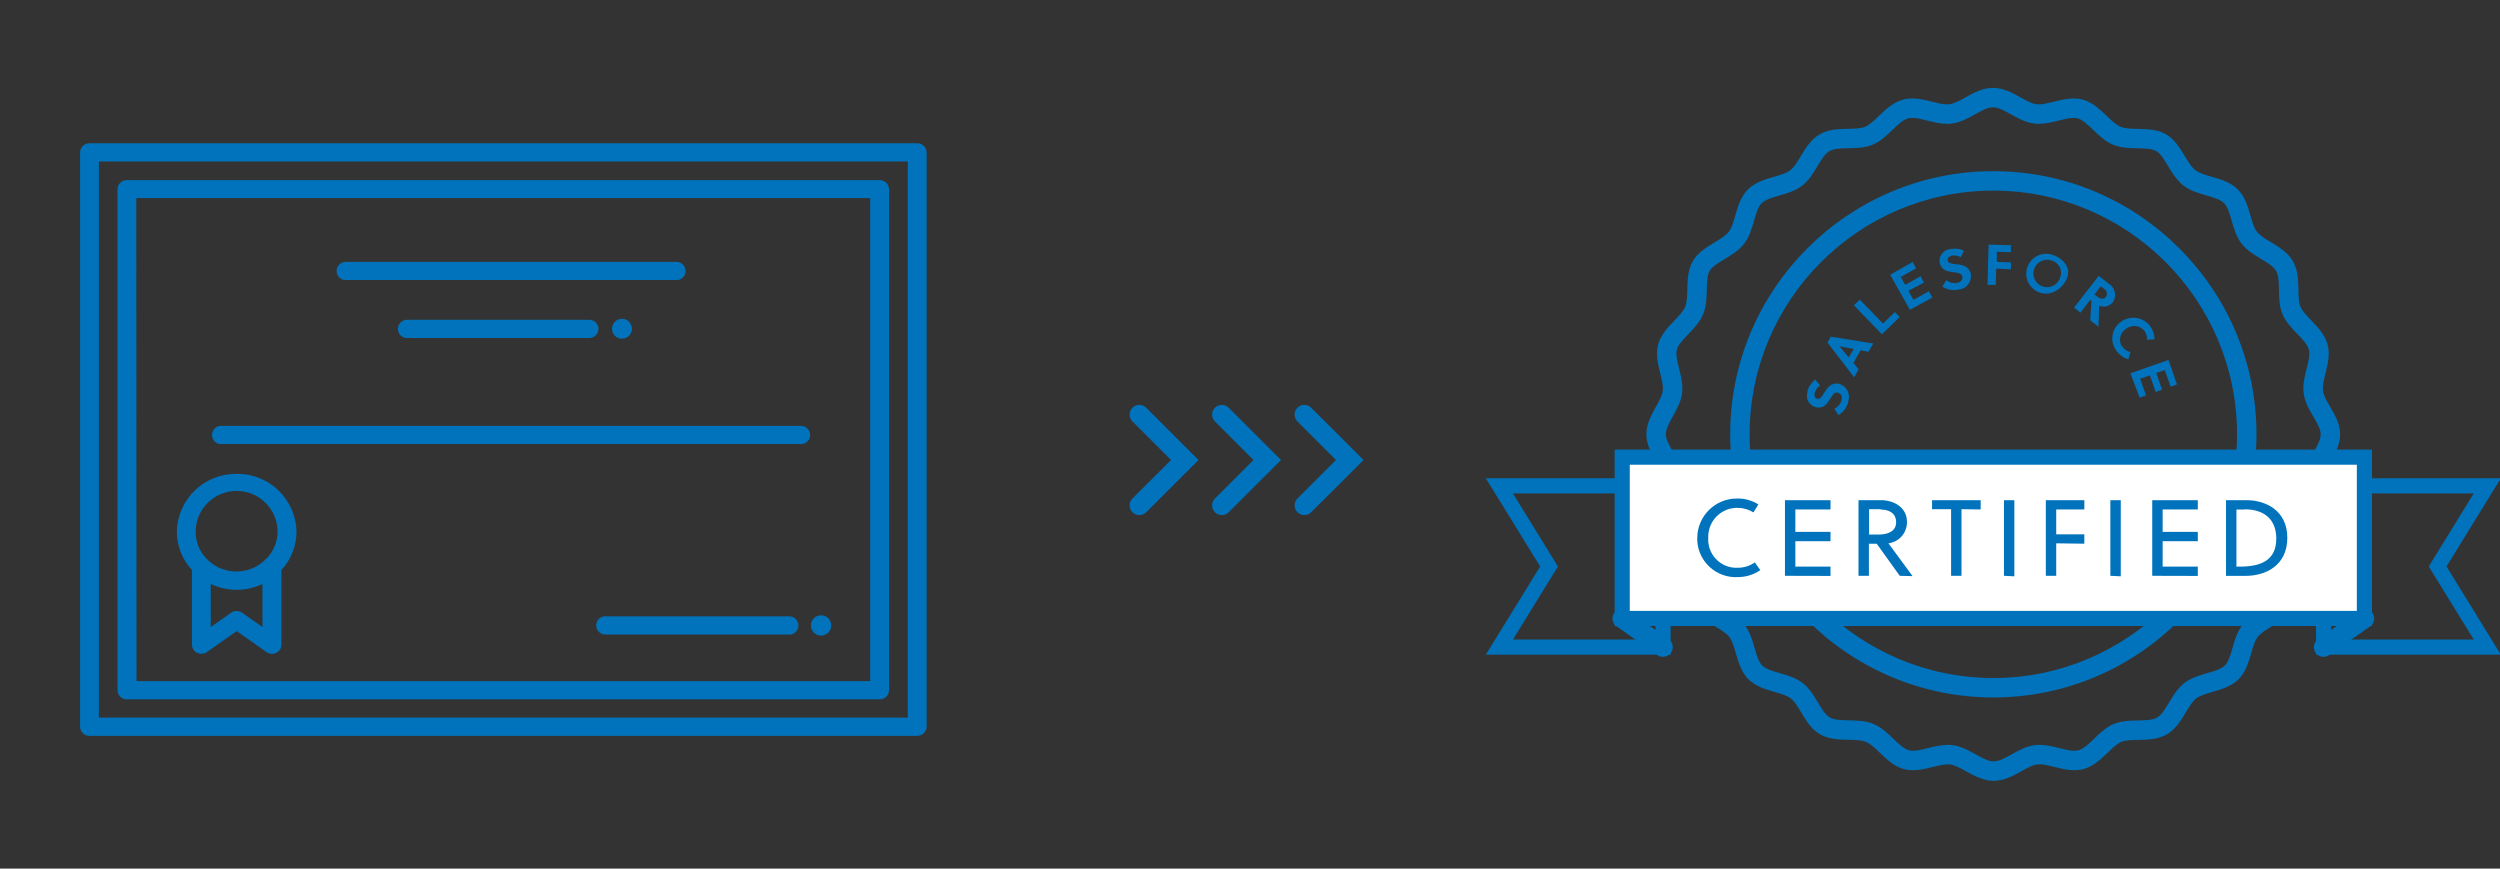 <?xml version="1.0" encoding="utf-8"?>
<!-- Generator: Adobe Illustrator 16.0.0, SVG Export Plug-In . SVG Version: 6.00 Build 0)  -->
<!DOCTYPE svg PUBLIC "-//W3C//DTD SVG 1.1//EN" "http://www.w3.org/Graphics/SVG/1.1/DTD/svg11.dtd">
<svg version="1.1" id="Layer_1" xmlns="http://www.w3.org/2000/svg" xmlns:xlink="http://www.w3.org/1999/xlink" x="0px" y="0px"
	 width="1157px" height="402px" viewBox="0 0 1157 402" enable-background="new 0 0 1157 402" xml:space="preserve">
<rect x="0" y="0" width="1157" height="402" fill="#333333" stroke="none"/>
<title>Untitled-1</title>
<g id="_23-Certificate">
	<g id="Path_381">
		<path fill="#0073BC" d="M109.504,219.324c-15.044-0.213-27.421,11.796-27.662,26.84c0.042,6.541,2.537,12.828,6.989,17.619v34.533
			c0.001,1.623,0.923,3.103,2.378,3.817c1.462,0.701,3.187,0.567,4.522-0.353l13.802-9.721l13.802,9.721
			c1.331,0.932,3.063,1.066,4.522,0.353c1.45-0.704,2.373-2.176,2.378-3.788v-34.563c4.462-4.785,6.958-11.076,6.989-17.619
			C136.968,231.104,124.565,219.096,109.504,219.324z M121.485,290.213l-9.426-6.637c-1.541-1.086-3.598-1.086-5.139,0l-9.397,6.637
			v-19.939c7.575,3.584,16.357,3.584,23.933,0L121.485,290.213z M123.335,258.527c-0.439,0.272-0.819,0.633-1.116,1.057
			c-7.28,6.548-18.327,6.548-25.607,0c-0.294-0.416-0.662-0.773-1.086-1.057c-3.183-3.332-4.969-7.756-4.992-12.363
			c0.002-10.477,8.497-18.969,18.974-18.967c10.474,0.002,18.965,8.492,18.967,18.967
			C128.399,250.789,126.561,255.211,123.335,258.527z"/>
	</g>
	<g id="Path_382">
		<path fill="#0073BC" d="M160.013,129.583h152.348c2.303,0.388,4.484-1.165,4.872-3.467c0.388-2.303-1.165-4.484-3.468-4.873
			c-0.231-0.039-0.465-0.059-0.7-0.059c-0.234-0.028-0.471-0.028-0.705,0H160.013c-2.335-0.001-4.23,1.891-4.231,4.226
			c-0.001,2.065,1.49,3.83,3.526,4.172L160.013,129.583L160.013,129.583z"/>
	</g>
	<g id="Path_383">
		<path fill="#0073BC" d="M188.614,147.995c-2.332-0.131-4.329,1.652-4.46,3.984c-0.127,2.254,1.539,4.211,3.785,4.444h84.396
			c2.327,0.21,4.385-1.505,4.596-3.833c0.211-2.327-1.505-4.385-3.832-4.596L188.614,147.995L188.614,147.995z"/>
	</g>
	<g id="Path_384">
		<path fill="#0073BC" d="M283.23,152.194c0.033,2.546,2.123,4.584,4.669,4.551c2.546-0.033,4.583-2.123,4.551-4.669
			c-0.033-2.545-2.123-4.583-4.668-4.551C285.249,147.589,283.229,149.661,283.23,152.194z"/>
	</g>
	<g id="Path_385">
		<path fill="#0073BC" d="M370.005,197.094H102.339c-2.335-0.001-4.23,1.891-4.231,4.226c-0.001,2.065,1.49,3.831,3.526,4.173
			h268.371c2.303,0.388,4.484-1.165,4.873-3.468c0.388-2.303-1.165-4.484-3.468-4.873c-0.231-0.039-0.465-0.059-0.7-0.059H370.005z"
			/>
	</g>
	<g id="Path_386">
		<path fill="#0073BC" d="M424.508,66.301H41.405c-2.356-0.033-4.298,1.843-4.346,4.199v265.846c0.048,2.356,1.99,4.231,4.346,4.199
			h383.103c2.351,0.018,4.281-1.85,4.346-4.199V70.5C428.789,68.15,426.857,66.284,424.508,66.301z M420.132,332.117H45.751V74.729
			h374.38L420.132,332.117L420.132,332.117z"/>
	</g>
	<g id="Path_387">
		<path fill="#0073BC" d="M364.572,285.25h-83.721c-2.303-0.389-4.484,1.164-4.872,3.467s1.165,4.484,3.467,4.873
			c0.231,0.039,0.465,0.059,0.7,0.059c0.234,0.027,0.471,0.027,0.705,0h83.721c2.303,0.389,4.484-1.164,4.873-3.467
			c0.388-2.305-1.165-4.484-3.468-4.873c-0.231-0.039-0.465-0.059-0.7-0.059C365.043,285.221,364.807,285.221,364.572,285.25z"/>
	</g>
	<g id="Path_388">
		<path fill="#0073BC" d="M380.077,284.75c-2.594-0.047-4.736,2.018-4.784,4.611c-0.048,2.595,2.017,4.736,4.611,4.783
			c2.582,0.049,4.719-1.996,4.784-4.578l0,0c0.065-2.594-1.985-4.75-4.579-4.815C380.099,284.751,380.088,284.75,380.077,284.75z"/>
	</g>
	<g id="Path_389">
		<path fill="#0073BC" d="M58.731,323.659h348.275c2.346,0.083,4.323-1.736,4.434-4.081l0,0V87.59
			c-0.031-2.368-1.978-4.261-4.345-4.229c-0.001,0-0.001,0-0.001,0H58.731c-2.351-0.049-4.297,1.817-4.346,4.168
			c0,0.01,0,0.021,0,0.031l0,0v232.017C54.48,321.895,56.413,323.71,58.731,323.659z M63.077,91.672h339.642v223.56H63.165
			L63.077,91.672z"/>
	</g>
</g>
<g id="Group_915">
	<g id="Ellipse_130">
		<path fill="#0073BC" d="M922.518,322.786c-67.153,0-121.786-54.633-121.786-121.786S855.364,79.214,922.518,79.214
			c67.152,0,121.785,54.633,121.785,121.786S989.67,322.786,922.518,322.786z M922.518,88.214
			c-62.19,0-112.786,50.596-112.786,112.786s50.596,112.786,112.786,112.786S1035.303,263.19,1035.303,201
			S984.708,88.214,922.518,88.214z"/>
	</g>
	<g id="Group_910">
		<g id="Path_413">
			<path fill="#0073BC" d="M922.665,361.37c-4.792,0-9.024-2.347-12.758-4.417c-2.674-1.483-5.2-2.884-7.38-3.167
				c-0.329-0.043-0.688-0.065-1.067-0.065c-2.03,0-4.438,0.599-6.986,1.231c-2.968,0.737-6.035,1.499-9.178,1.499
				c-1.496,0-2.86-0.17-4.17-0.52c-4.528-1.211-8.007-4.553-11.075-7.501c-2.243-2.155-4.361-4.19-6.437-5.055
				c-2.094-0.872-5.048-0.935-8.175-1.002c-4.201-0.09-8.963-0.192-13-2.458c-4.132-2.318-6.618-6.484-8.813-10.16
				c-1.585-2.655-3.082-5.164-4.851-6.52c-1.784-1.368-4.59-2.178-7.561-3.034c-4.075-1.176-8.694-2.509-12.028-5.841
				c-3.328-3.328-4.652-7.936-5.821-12.001c-0.856-2.978-1.666-5.791-3.045-7.576c-1.373-1.778-3.862-3.273-6.499-4.855
				c-3.649-2.19-7.786-4.674-10.166-8.806c-2.366-4.109-2.453-8.896-2.53-13.119c-0.056-3.086-0.109-6.001-0.983-8.097
				c-0.872-2.092-2.887-4.177-5.02-6.384c-2.942-3.045-6.278-6.497-7.508-11.104c-1.229-4.602-0.059-9.257,0.975-13.363
				c0.75-2.98,1.458-5.795,1.17-8.047c-0.282-2.214-1.737-4.722-3.277-7.376c-2.127-3.668-4.539-7.825-4.539-12.633
				c0-4.792,2.347-9.024,4.417-12.757c1.482-2.675,2.884-5.202,3.168-7.382c0.286-2.201-0.42-5.042-1.168-8.051
				c-1.027-4.134-2.191-8.818-0.98-13.35c1.208-4.521,4.54-7.993,7.479-11.057c2.153-2.245,4.188-4.365,5.04-6.437
				c0.859-2.088,0.928-5.017,1-8.119c0.099-4.214,0.21-8.992,2.532-12.987c2.309-3.973,6.229-6.341,10.021-8.631
				c2.695-1.629,5.241-3.167,6.625-4.971c1.362-1.777,2.166-4.575,3.018-7.537c1.174-4.087,2.506-8.721,5.868-12.063
				c3.339-3.318,7.938-4.642,11.994-5.811c2.976-0.856,5.786-1.666,7.574-3.046c1.776-1.373,3.271-3.862,4.853-6.497
				c2.19-3.651,4.674-7.788,8.807-10.168c4.107-2.365,8.882-2.453,13.095-2.53c3.048-0.056,5.928-0.108,7.94-0.968
				c2.019-0.862,4.096-2.853,6.294-4.959c3.104-2.975,6.623-6.347,11.256-7.583c1.315-0.352,2.739-0.53,4.229-0.53
				c3.154,0,6.195,0.765,9.136,1.505c2.524,0.635,4.909,1.235,6.958,1.235c0.384,0,0.75-0.022,1.087-0.065
				c2.245-0.287,4.782-1.699,7.469-3.195c3.694-2.057,7.883-4.388,12.658-4.388c4.794,0,9.026,2.347,12.761,4.417
				c2.674,1.483,5.199,2.883,7.379,3.167c0.328,0.043,0.687,0.064,1.065,0.064c2.031,0,4.438-0.598,6.987-1.231
				c2.968-0.737,6.036-1.499,9.179-1.499c1.496,0,2.86,0.17,4.169,0.52c4.537,1.213,8.018,4.563,11.089,7.519
				c2.233,2.149,4.343,4.18,6.4,5.041c2.077,0.869,5.026,0.932,8.148,0.999c4.201,0.09,8.962,0.193,12.927,2.488
				c3.957,2.292,6.337,6.212,8.638,10.004c1.642,2.705,3.191,5.26,5,6.646c1.778,1.363,4.573,2.167,7.532,3.019
				c4.081,1.173,8.705,2.503,12.059,5.857c3.347,3.348,4.669,7.959,5.836,12.028c0.851,2.966,1.654,5.768,3.029,7.549
				c1.373,1.777,3.862,3.271,6.498,4.854c3.65,2.191,7.788,4.674,10.168,8.807c2.372,4.119,2.453,8.906,2.525,13.13
				c0.052,3.04,0.102,5.912,0.949,7.921c0.85,2.013,2.851,4.092,4.969,6.293c2.981,3.099,6.361,6.612,7.597,11.24
				c1.227,4.596,0.054,9.239-0.98,13.335c-0.754,2.985-1.466,5.805-1.168,8.056c0.292,2.21,1.766,4.732,3.326,7.402
				c2.161,3.699,4.611,7.892,4.611,12.714c0,4.792-2.347,9.023-4.417,12.757c-1.483,2.675-2.884,5.202-3.167,7.382
				c-0.287,2.201,0.419,5.043,1.167,8.052c1.026,4.133,2.19,8.817,0.979,13.349c-1.211,4.529-4.554,8.007-7.502,11.075
				c-2.155,2.242-4.191,4.361-5.055,6.436c-0.871,2.093-0.935,5.038-1.002,8.156c-0.09,4.19-0.192,8.939-2.482,12.916
				c-2.295,3.987-6.227,6.368-10.029,8.671c-2.697,1.633-5.244,3.176-6.626,4.979c-1.362,1.776-2.166,4.574-3.017,7.535
				c-1.175,4.088-2.506,8.722-5.869,12.063c-3.339,3.318-7.937,4.642-11.992,5.81c-2.976,0.856-5.786,1.666-7.575,3.047
				c-1.777,1.373-3.271,3.862-4.854,6.498c-2.19,3.65-4.674,7.787-8.806,10.167c-4.118,2.372-8.906,2.454-13.131,2.526
				c-3.04,0.052-5.912,0.102-7.922,0.949c-2.009,0.849-4.081,2.849-6.275,4.965c-3.092,2.982-6.597,6.363-11.229,7.6
				c-1.33,0.355-2.709,0.528-4.214,0.528c-3.15,0-6.187-0.767-9.122-1.508c-2.52-0.636-4.898-1.236-6.942-1.236
				c-0.394,0-0.768,0.023-1.112,0.068c-2.248,0.297-4.782,1.705-7.465,3.196C931.646,359.038,927.449,361.37,922.665,361.37z
				 M901.46,344.721c0.767,0,1.516,0.048,2.229,0.141c3.882,0.504,7.289,2.394,10.584,4.221c3.049,1.691,5.929,3.288,8.393,3.288
				c2.451,0,5.298-1.582,8.311-3.257c3.301-1.834,6.713-3.73,10.657-4.251c0.734-0.098,1.506-0.146,2.292-0.146
				c3.162,0,6.204,0.768,9.146,1.51c2.513,0.635,4.887,1.234,6.919,1.234c0.711,0,1.33-0.073,1.894-0.224
				c2.381-0.636,4.771-2.941,7.301-5.382c2.689-2.595,5.471-5.277,9.022-6.778c3.615-1.526,7.506-1.593,11.269-1.657
				c3.44-0.059,6.689-0.114,8.793-1.326c2.108-1.215,3.795-4.024,5.581-6.999c1.941-3.235,3.949-6.58,7.07-8.99
				c3.147-2.432,6.929-3.52,10.585-4.572c3.31-0.953,6.437-1.854,8.139-3.545c1.703-1.692,2.606-4.836,3.563-8.165
				c1.045-3.637,2.125-7.396,4.524-10.526c2.413-3.147,5.815-5.208,9.106-7.2c2.958-1.792,5.753-3.483,6.893-5.463
				c1.141-1.982,1.21-5.206,1.284-8.619c0.082-3.815,0.167-7.76,1.69-11.421c1.513-3.635,4.238-6.471,6.874-9.214
				c2.409-2.507,4.685-4.874,5.296-7.163c0.612-2.289-0.181-5.479-1.02-8.854c-0.915-3.687-1.862-7.498-1.356-11.382
				c0.504-3.883,2.394-7.29,4.221-10.586c1.691-3.049,3.288-5.929,3.288-8.393c0-2.386-1.643-5.197-3.382-8.174
				c-1.941-3.322-3.948-6.756-4.478-10.762c-0.524-3.961,0.436-7.763,1.364-11.439c0.84-3.329,1.634-6.473,1.011-8.811
				c-0.637-2.383-2.944-4.782-5.387-7.321c-2.594-2.696-5.276-5.483-6.774-9.033c-1.526-3.614-1.593-7.505-1.656-11.268
				c-0.06-3.44-0.114-6.688-1.326-8.793c-1.215-2.109-4.024-3.795-7-5.581c-3.235-1.941-6.58-3.949-8.99-7.07
				c-2.428-3.145-3.511-6.919-4.558-10.568c-0.95-3.314-1.848-6.444-3.55-8.146c-1.71-1.71-4.853-2.614-8.181-3.571
				c-3.633-1.045-7.391-2.126-10.521-4.526c-3.149-2.416-5.218-5.824-7.218-9.12c-1.793-2.955-3.486-5.746-5.453-6.884
				c-1.962-1.136-5.191-1.206-8.61-1.279c-3.823-0.083-7.777-0.167-11.428-1.694c-3.612-1.511-6.437-4.229-9.169-6.859
				c-2.509-2.415-4.879-4.696-7.171-5.309c-0.541-0.144-1.145-0.214-1.846-0.214c-2.042,0-4.454,0.599-7.01,1.234
				c-2.962,0.736-6.024,1.497-9.156,1.497c-0.766,0-1.515-0.047-2.228-0.14c-3.881-0.505-7.287-2.394-10.581-4.221
				c-3.05-1.691-5.931-3.289-8.396-3.289c-2.439,0-5.276,1.58-8.28,3.252c-3.313,1.845-6.74,3.752-10.706,4.259
				c-0.715,0.091-1.464,0.137-2.228,0.137c-3.163,0-6.209-0.766-9.153-1.507c-2.521-0.634-4.9-1.233-6.94-1.233
				c-0.717,0-1.341,0.074-1.908,0.225c-2.397,0.64-4.804,2.945-7.35,5.386c-2.685,2.572-5.46,5.231-8.986,6.738
				c-3.628,1.55-7.534,1.621-11.312,1.69c-3.43,0.063-6.669,0.122-8.769,1.331c-2.107,1.214-3.795,4.025-5.58,7
				c-1.941,3.235-3.949,6.579-7.068,8.989c-3.148,2.431-6.929,3.52-10.585,4.572c-3.311,0.953-6.438,1.854-8.141,3.545
				c-1.702,1.692-2.605,4.836-3.563,8.165c-1.044,3.637-2.125,7.397-4.524,10.527c-2.418,3.153-5.822,5.21-9.114,7.199
				c-2.952,1.784-5.74,3.468-6.893,5.45c-1.16,1.996-1.236,5.24-1.316,8.675c-0.088,3.786-0.179,7.7-1.674,11.333
				c-1.501,3.649-4.229,6.494-6.869,9.244c-2.4,2.502-4.668,4.866-5.278,7.149c-0.612,2.29,0.181,5.479,1.02,8.855
				c0.916,3.686,1.863,7.498,1.358,11.383c-0.506,3.882-2.395,7.29-4.222,10.584c-1.691,3.049-3.288,5.929-3.288,8.393
				c0,2.386,1.615,5.17,3.324,8.116c1.921,3.312,3.907,6.735,4.42,10.753c0.503,3.938-0.449,7.722-1.369,11.382
				c-0.841,3.342-1.635,6.499-1.008,8.847c0.628,2.352,2.89,4.692,5.285,7.171c2.619,2.711,5.327,5.514,6.854,9.173
				c1.535,3.681,1.606,7.604,1.676,11.397c0.063,3.441,0.121,6.692,1.33,8.792c1.215,2.108,4.024,3.795,7,5.581
				c3.234,1.941,6.579,3.949,8.989,7.07c2.431,3.146,3.519,6.931,4.571,10.591c0.952,3.311,1.852,6.438,3.535,8.123
				c1.693,1.692,4.834,2.598,8.159,3.558c3.644,1.051,7.411,2.137,10.543,4.54c3.137,2.404,5.152,5.782,7.103,9.049
				c1.774,2.973,3.449,5.78,5.488,6.925c2.075,1.164,5.336,1.233,8.789,1.308c3.824,0.082,7.778,0.167,11.44,1.691
				c3.634,1.513,6.47,4.238,9.213,6.873c2.508,2.409,4.876,4.685,7.164,5.296c0.541,0.145,1.145,0.215,1.845,0.215
				c2.042,0,4.454-0.599,7.009-1.233C895.266,345.482,898.328,344.721,901.46,344.721z"/>
		</g>
	</g>
	<g id="Group_912">
		<g id="Path_414">
			<path fill="#0073BC" d="M1157.394,302.992h-85.529v-81.646h85.53l-25.149,40.822L1157.394,302.992z M1078.864,295.992h65.996
				l-20.838-33.824l20.837-33.822h-65.995V295.992z"/>
		</g>
		<g id="Path_415">
			<path fill="#0073BC" d="M773.169,302.992H687.64l25.148-40.824l-25.149-40.822h85.53V302.992z M700.173,295.992h65.996v-67.646
				h-65.995l20.837,33.822L700.173,295.992z"/>
		</g>
		<g id="Rectangle_1181">
			<rect x="750.758" y="211.572" fill="#FFFFFF" width="343.488" height="74.646"/>
			<path fill="#0073BC" d="M1097.746,289.718H747.258v-81.646h350.488V289.718z M754.258,282.718h336.488v-67.646H754.258V282.718z"
				/>
		</g>
		<g id="Group_911">
			<g id="Path_416">
				<path fill="#0073BC" d="M804.346,267.072c-9.827,0.582-18.267-6.91-18.85-16.738c-0.001-0.02-0.002-0.039-0.003-0.059
					c0-0.44,0-0.91,0-1.381c0.08-10.107,8.332-18.242,18.44-18.178h0.411c3.337-0.001,6.606,0.946,9.427,2.731l-2.262,3.698
					c-2.147-1.352-4.628-2.082-7.165-2.112c-7.386-0.216-13.549,5.594-13.771,12.979v0.881c-0.453,7.188,4.998,13.39,12.187,13.86
					h1.586c2.787,0.004,5.507-0.858,7.781-2.467l2.557,3.582C811.638,265.957,808.035,267.072,804.346,267.072z"/>
			</g>
			<g id="Path_417">
				<path fill="#0073BC" d="M826.076,266.484V231.48h21.084v4.316h-16.27v10.366h16.27v4.315h-16.27v11.746h16.27v4.317
					L826.076,266.484z"/>
			</g>
			<g id="Path_418">
				<path fill="#0073BC" d="M879.198,266.484l-10.66-14.858h-3.611v14.858h-4.815V231.48h10.453c5.375,0,11.981,2.938,11.981,10.103
					c0.056,4.987-3.629,9.228-8.575,9.866l11.159,15.183L879.198,266.484z M870.389,235.65h-5.374v11.746h4.375
					c4.67,0,8.136-1.703,8.136-5.695c0-3.994-2.938-5.873-7.137-5.873V235.65z"/>
			</g>
			<g id="Path_420">
				<path fill="#0073BC" d="M907.781,235.65v30.834h-4.816V235.65h-8.81v-4.17h22.494v4.316L907.781,235.65z"/>
			</g>
			<g id="Path_421">
				<path fill="#0073BC" d="M927.427,266.484V231.48h4.815v35.238L927.427,266.484z"/>
			</g>
			<g id="Path_422">
				<path fill="#0073BC" d="M951.623,251.449v15.035h-4.815V231.48h17.825v4.316h-13.01v11.482h13.01v4.346L951.623,251.449z"/>
			</g>
			<g id="Path_423">
				<path fill="#0073BC" d="M976.672,266.484V231.48h4.816v35.238L976.672,266.484z"/>
			</g>
			<g id="Path_424">
				<path fill="#0073BC" d="M996.054,266.484V231.48h21.084v4.316h-16.269v10.366h16.269v4.315h-16.269v11.746h16.269v4.317
					L996.054,266.484z"/>
			</g>
			<g id="Path_425">
				<path fill="#0073BC" d="M1030.205,231.48h9.484c8.811,0,18.883,4.729,18.883,17.414c0,12.687-9.838,17.619-19.381,17.619h-8.986
					V231.48z M1038.78,235.798h-3.759v26.429h1.674c10.043,0,16.768-3.17,16.768-12.949c0-8.811-5.433-13.566-14.683-13.566V235.798
					L1038.78,235.798z"/>
			</g>
		</g>
		<g id="Line_83">
			<line fill="#FFFFFF" x1="750.758" y1="286.219" x2="769.669" y2="299.492"/>
			<path fill="#0073BC" d="M769.665,303.992c-0.894,0-1.795-0.265-2.581-0.816l-18.911-13.273c-2.034-1.428-2.526-4.234-1.099-6.269
				c1.429-2.035,4.235-2.526,6.269-1.099l18.911,13.273c2.034,1.428,2.526,4.234,1.099,6.269
				C772.477,303.325,771.082,303.992,769.665,303.992z"/>
		</g>
		<g id="Line_84">
			<line fill="#FFFFFF" x1="1075.364" y1="299.492" x2="1094.275" y2="286.219"/>
			<path fill="#0073BC" d="M1075.368,303.992c-1.417,0-2.812-0.667-3.688-1.915c-1.428-2.034-0.936-4.841,1.099-6.269l18.911-13.273
				c2.035-1.428,4.841-0.936,6.269,1.099s0.936,4.841-1.099,6.269l-18.911,13.273
				C1077.163,303.728,1076.261,303.992,1075.368,303.992z"/>
		</g>
	</g>
	<g id="Group_914">
		<g id="Group_913">
			<g id="Path_426">
				<path fill="#0073BC" d="M839.854,181.824c-0.294,1.233,0,2.496,1.291,2.761c1.293,0.264,2.175-1.322,2.938-2.614
					c1.469-2.349,3.349-5.198,7.165-4.317c3.322,1.008,5.197,4.517,4.188,7.838c-0.006,0.021-0.013,0.041-0.02,0.061v0.264
					c-0.589,2.648-2.262,4.927-4.609,6.284l-1.851-2.937c1.625-0.796,2.833-2.25,3.317-3.994c0.323-1.468,0-2.937-1.674-3.436
					c-1.674-0.5-2.524,1.175-3.642,2.937c-1.409,2.173-2.937,4.581-6.519,3.817c-2.938-0.692-4.756-3.634-4.063-6.57
					c0.028-0.121,0.062-0.241,0.098-0.36c0,0,0-0.293,0-0.44c0.557-2.183,1.854-4.103,3.671-5.433l2.174,2.731
					C841.12,179.226,840.246,180.433,839.854,181.824z"/>
			</g>
			<g id="Path_427">
				<path fill="#0073BC" d="M864.696,162.825l-3.612-0.705l-3.289,5.873l2.379,2.937l-2.113,3.671l-12.334-16.122l1.557-2.672
					l19.675,3.171L864.696,162.825z M855.622,165.38l2.231-3.876l-6.52-1.233l0,0L855.622,165.38z"/>
			</g>
			<g id="Path_428">
				<path fill="#0073BC" d="M870.951,154.69l-12.98-13.391l2.731-2.643l10.748,11.071l5.491-5.315l2.23,2.32L870.951,154.69z"/>
			</g>
			<g id="Path_429">
				<path fill="#0073BC" d="M883.901,143.385l-9.134-16.269l10.426-5.873l1.586,2.937l-7.107,3.994l2.057,3.67l7.105-3.994
					l1.586,2.937l-7.224,3.788l2.349,4.17l7.166-3.964l1.586,2.937L883.901,143.385z"/>
			</g>
			<g id="Path_430">
				<path fill="#0073BC" d="M903.313,118.307c-1.233,0.294-2.202,1.175-1.909,2.379c0.294,1.204,2.114,1.38,3.642,1.556
					c2.79,0.264,6.139,0.705,7.048,4.522c0.56,3.425-1.766,6.655-5.19,7.213c-0.021,0.004-0.043,0.007-0.064,0.01h-0.265
					c-2.636,0.651-5.422,0.149-7.665-1.38l1.88-2.937c1.432,1.11,3.269,1.559,5.051,1.233c1.47-0.353,2.702-1.41,2.32-2.937
					c-0.382-1.527-2.173-1.762-4.17-1.997c-2.556-0.323-5.462-0.734-6.284-4.199c-0.594-2.958,1.322-5.836,4.28-6.43
					c0.002,0,0.005-0.001,0.007-0.001h0.439c2.192-0.525,4.5-0.266,6.52,0.734l-1.557,2.966
					C906.154,118.344,904.716,118.085,903.313,118.307z"/>
			</g>
			<g id="Path_431">
				<path fill="#0073BC" d="M923.838,124.327l-0.205,7.518h-3.816l0.498-18.647l10.337,0.293v3.23l-6.52-0.206v4.698l6.52,0.206
					v3.23L923.838,124.327z"/>
			</g>
			<g id="Path_432">
				<path fill="#0073BC" d="M946.893,135.896c-5.092-0.04-9.188-4.201-9.146-9.293c0.042-5.092,4.201-9.188,9.294-9.147
					c5.093,0.04,10.146,4.432,10.146,8.293c-0.041,5.035-5.111,10.107-10.146,10.147H946.893z M950.063,120.803
					c-3.179-1.474-6.949-0.092-8.424,3.086c-1.474,3.178-0.093,6.949,3.086,8.423c3.177,1.473,6.944,0.094,8.42-3.081
					c0.093-0.201,0.17-0.407,0.235-0.617c1.291-2.976-0.074-6.435-3.05-7.726c-0.021-0.009-0.042-0.018-0.063-0.027L950.063,120.803
					z"/>
			</g>
			<g id="Path_433">
				<path fill="#0073BC" d="M975.874,131.257c2.894,1.704,3.856,5.43,2.153,8.322c-0.003,0.006-0.006,0.012-0.01,0.018l-0.177,0.265
					c-1.516,1.917-4.128,2.579-6.373,1.615c0,2.937-0.264,7.576-0.293,9.72l-3.817-2.938l0.528-9.016l-0.528-0.411l-4.552,5.873
					l-2.938-2.35l11.424-14.683L975.874,131.257z M969.325,136.278l1.175,0.911c1.497,1.174,3.083,1.527,4.053,0.235
					c0.84-1.093,0.635-2.66-0.457-3.5c-0.023-0.018-0.048-0.036-0.072-0.053l-0.204-0.147l-1.587-1.204L969.325,136.278z"/>
			</g>
			<g id="Path_434">
				<path fill="#0073BC" d="M982.393,160.623c0.881,1.175,2.15,1.998,3.584,2.32l-1,3.348c-2.178-0.646-4.078-2-5.401-3.847
					c-3.206-4.072-2.511-9.972,1.556-13.186l0.56-0.411c4.355-3.108,10.407-2.095,13.517,2.262c0.007,0.01,0.014,0.02,0.021,0.029
					l0,0c1.2,1.725,1.855,3.771,1.88,5.874l-3.495,0.235c0.088-1.415-0.294-2.819-1.087-3.994c-1.992-2.642-5.743-3.179-8.398-1.204
					l-0.176,0.146c-2.672,1.625-3.603,5.06-2.114,7.812C982.004,160.227,982.189,160.433,982.393,160.623z"/>
			</g>
			<g id="Path_435">
				<path fill="#0073BC" d="M985.946,172.75l17.618-6.167l3.936,11.306l-2.938,1.057l-2.7-7.693l-3.966,1.38l2.702,7.694
					l-2.937,1.086l-2.702-7.693l-4.492,1.556l2.701,7.694l-2.937,1.086L985.946,172.75z"/>
			</g>
		</g>
	</g>
</g>
<g id="Group_916">
	<g id="Path_456">
		<path fill="#0073BC" d="M527.287,238.389c-1.153,0-2.305-0.44-3.184-1.32c-1.756-1.759-1.754-4.607,0.004-6.364l17.839-17.813
			l-17.841-17.841c-1.757-1.757-1.757-4.607,0-6.364c1.758-1.757,4.606-1.757,6.364,0l24.209,24.209l-24.212,24.179
			C529.588,237.95,528.438,238.389,527.287,238.389z"/>
	</g>
	<g id="Path_457">
		<path fill="#0073BC" d="M565.462,238.389c-1.153,0-2.305-0.44-3.184-1.32c-1.756-1.759-1.754-4.607,0.004-6.364l17.839-17.813
			l-17.841-17.841c-1.757-1.757-1.757-4.607,0-6.364c1.758-1.757,4.606-1.757,6.364,0l24.209,24.209l-24.212,24.179
			C567.763,237.95,566.612,238.389,565.462,238.389z"/>
	</g>
	<g id="Path_458">
		<path fill="#0073BC" d="M603.637,238.389c-1.152,0-2.306-0.44-3.185-1.32c-1.756-1.759-1.754-4.607,0.005-6.364l17.839-17.813
			l-17.841-17.841c-1.758-1.757-1.758-4.607,0-6.364c1.756-1.757,4.607-1.757,6.363,0l24.21,24.209l-24.212,24.179
			C605.938,237.95,604.787,238.389,603.637,238.389z"/>
	</g>
</g>
</svg>
